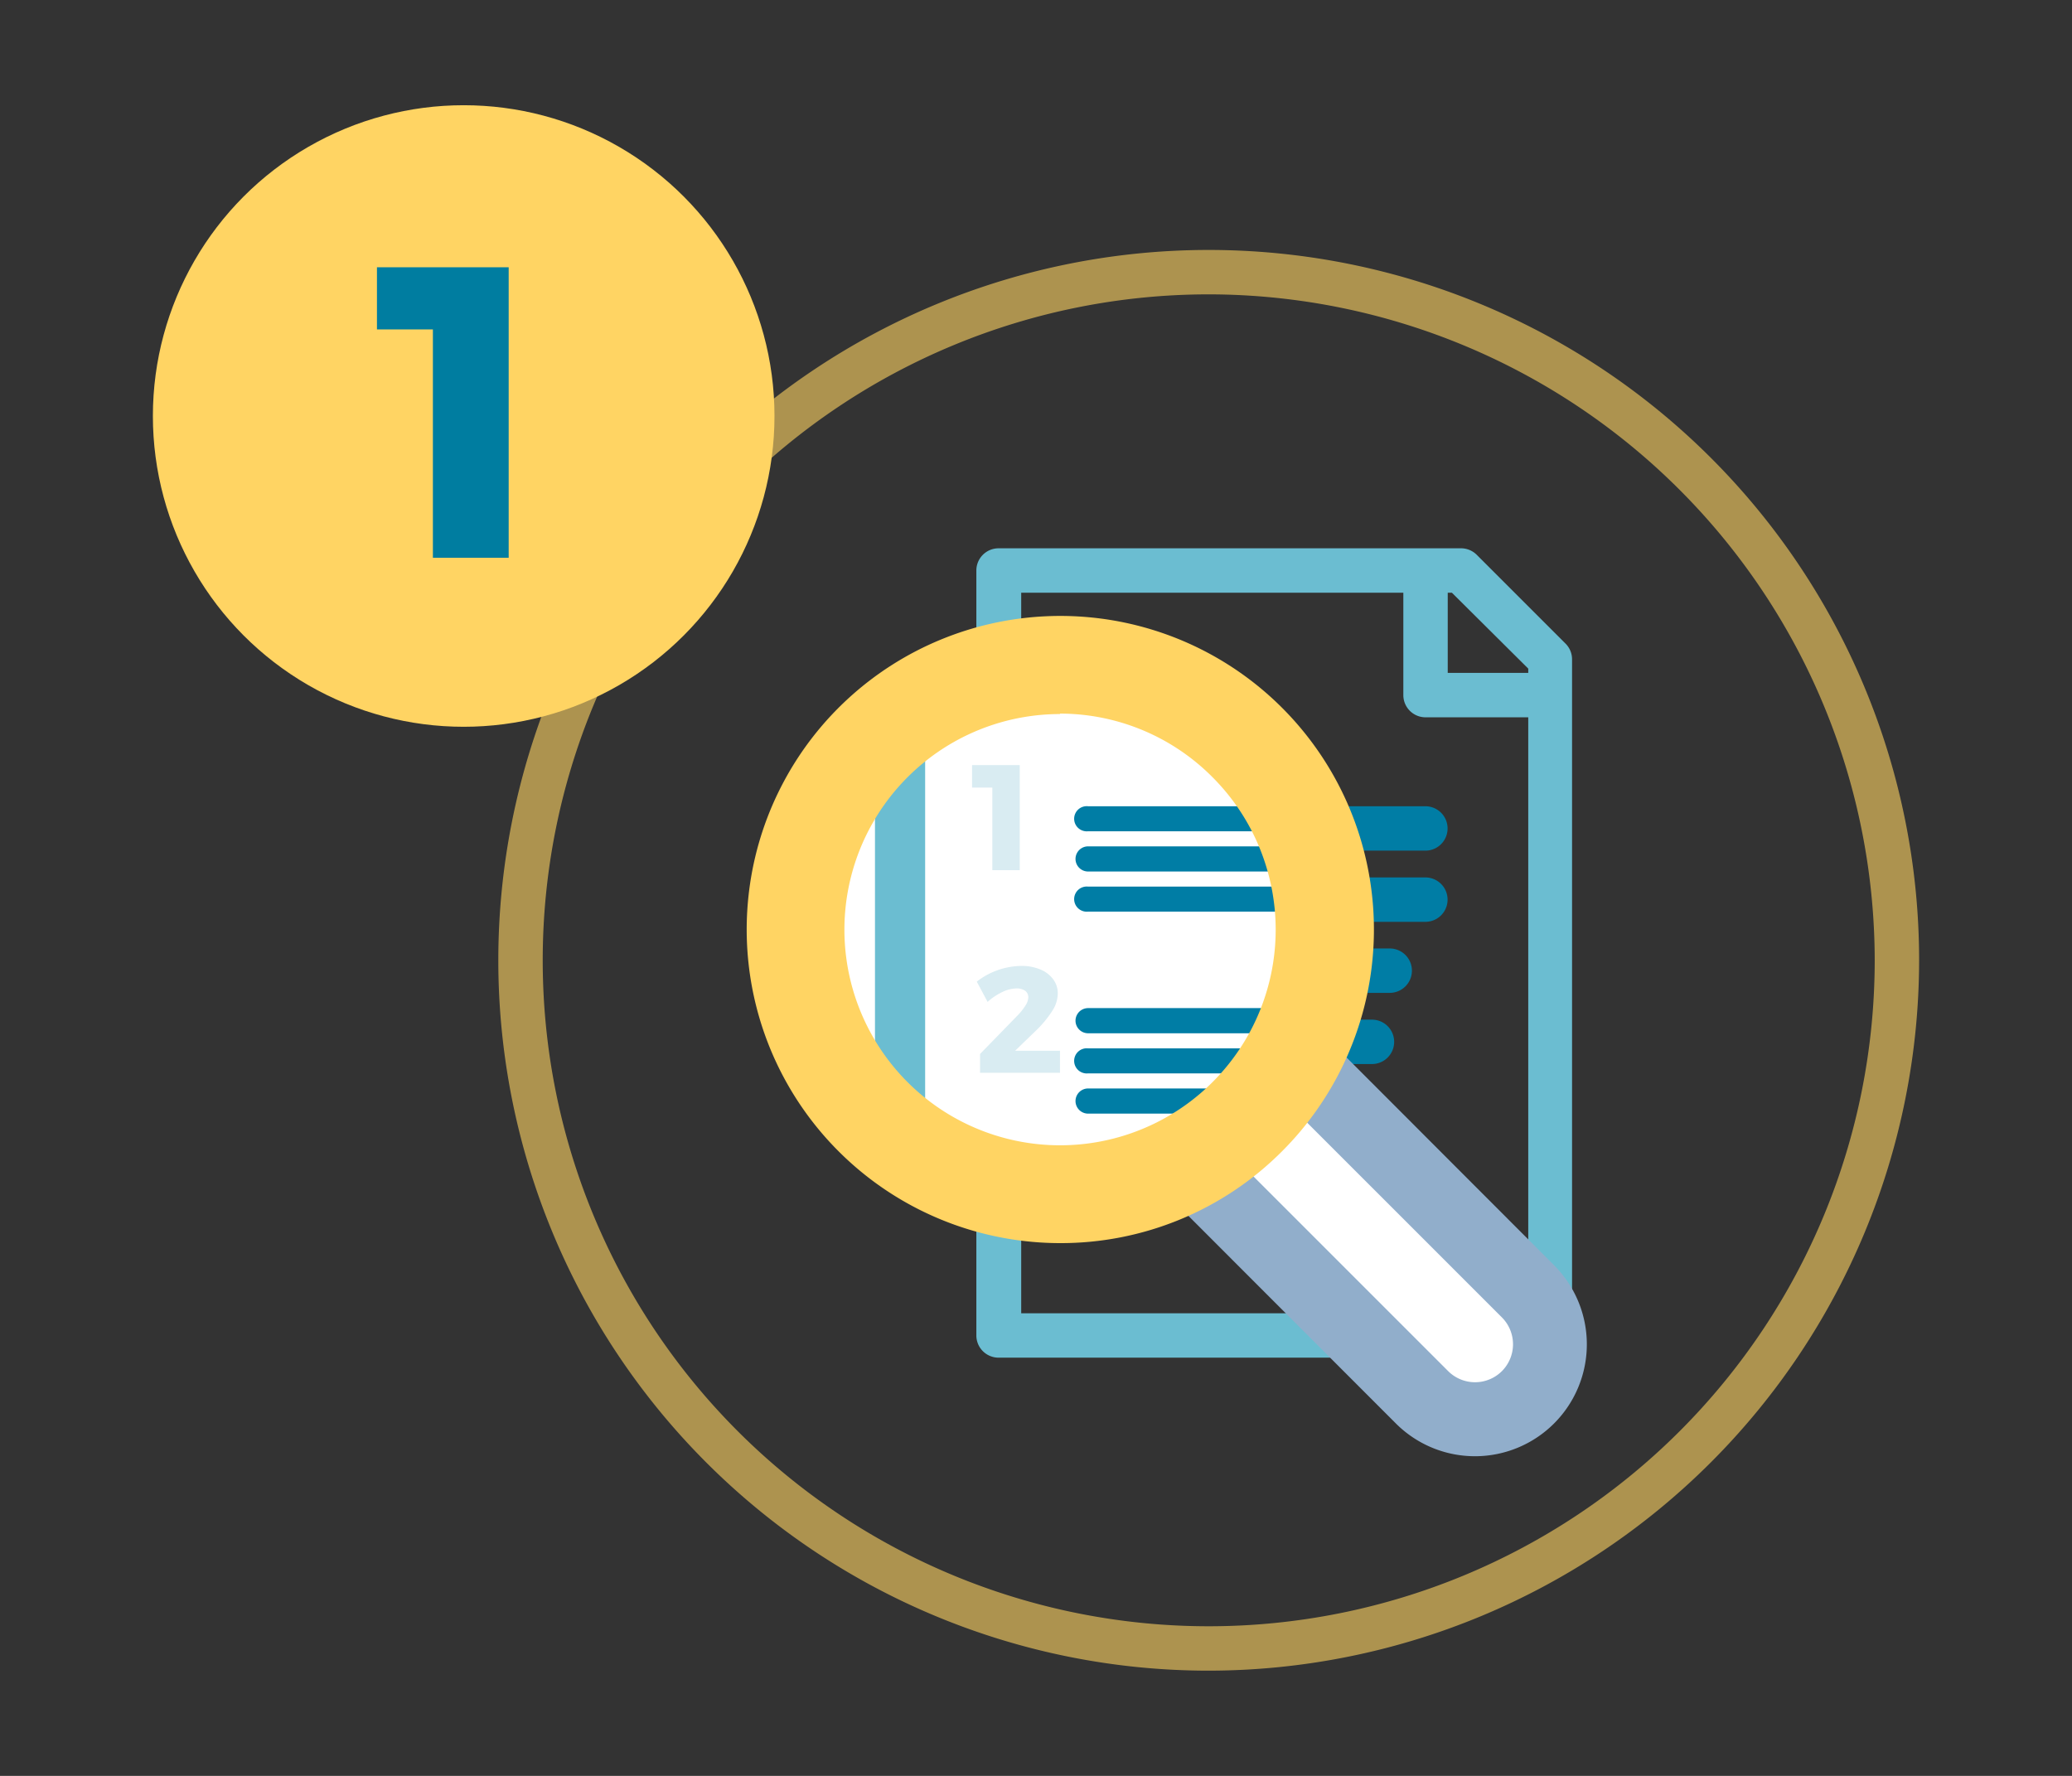 <?xml version="1.0" encoding="UTF-8"?>
<svg xmlns="http://www.w3.org/2000/svg" xmlns:xlink="http://www.w3.org/1999/xlink" id="Capa_1" data-name="Capa 1" viewBox="0 0 140 120">
  <rect x="0" y="0" width="140" height="120" fill="#333333" stroke="none"/>
  <defs>
    <style>.cls-1{fill:#fff;}.cls-2{opacity:0.6;}.cls-3{fill:#ffd463;}.cls-4{fill:#6bbdd1;}.cls-5{fill:#007da5;}.cls-6{clip-path:url(#clip-path);}.cls-7{opacity:0.15;}.cls-8{fill:#91aecb;}.cls-9{fill:#007da0;}</style>
    <clipPath id="clip-path">
      <circle class="cls-1" cx="71.62" cy="62.79" r="20.19"></circle>
    </clipPath>
  </defs>
  <g class="cls-2">
    <path class="cls-3" d="M81.67,112.89a48,48,0,1,1,48-48A48.05,48.05,0,0,1,81.67,112.89Zm0-93a45,45,0,1,0,45,45A45.05,45.05,0,0,0,81.67,19.89Z"></path>
  </g>
  <path class="cls-4" d="M104.73,91.74H67.47a1.5,1.5,0,0,1-1.5-1.5V38.55a1.5,1.5,0,0,1,1.5-1.5H98.72a1.5,1.5,0,0,1,1.06.44l6,6a1.5,1.5,0,0,1,.44,1.06V90.24A1.5,1.5,0,0,1,104.73,91.74ZM69,88.74h34.26V45.18L98.1,40.05H69Z"></path>
  <path class="cls-5" d="M96.31,57.48H75.88a1.5,1.5,0,0,1,0-3H96.31a1.5,1.5,0,0,1,0,3Z"></path>
  <path class="cls-5" d="M96.31,62.29H75.88a1.5,1.5,0,0,1,0-3H96.31a1.5,1.5,0,0,1,0,3Z"></path>
  <path class="cls-5" d="M93.9,67.09h-18a1.5,1.5,0,0,1,0-3h18a1.5,1.5,0,0,1,0,3Z"></path>
  <path class="cls-5" d="M92.7,71.9H75.88a1.5,1.5,0,0,1,0-3H92.7a1.5,1.5,0,1,1,0,3Z"></path>
  <path class="cls-5" d="M86.69,76.71H75.88a1.5,1.5,0,0,1,0-3H86.69a1.5,1.5,0,0,1,0,3Z"></path>
  <path class="cls-4" d="M104.73,48.47H96.32a1.5,1.5,0,0,1-1.5-1.5V38.14h3v7.33h6.91Z"></path>
  <circle class="cls-1" cx="71.62" cy="62.79" r="20.19"></circle>
  <g class="cls-6">
    <path class="cls-4" d="M104.58,98.91H59.12V37.16H96.81l7.77,7.78ZM62.51,95.52H101.2V46.34l-5.8-5.8H62.51Z"></path>
    <path class="cls-5" d="M96.58,56.17H73.52a.85.85,0,1,1,0-1.69H96.58a.85.85,0,0,1,0,1.69Z"></path>
    <path class="cls-5" d="M93.86,58.89H73.52a.85.85,0,1,1,0-1.7H93.86a.85.85,0,0,1,0,1.7Z"></path>
    <path class="cls-5" d="M90.05,61.6H73.52a.85.85,0,1,1,0-1.69H90.05a.85.85,0,1,1,0,1.69Z"></path>
    <polygon class="cls-4" points="102.89 50.05 91.7 50.05 91.7 38.39 95.08 38.39 95.08 46.66 102.89 46.66 102.89 50.05"></polygon>
    <g class="cls-7">
      <path class="cls-5" d="M65.68,51.7H68.9v7.1H67.05V53.22H65.68Z"></path>
    </g>
    <path class="cls-5" d="M96.58,69.82H73.52a.85.85,0,0,1,0-1.7H96.58a.85.85,0,0,1,0,1.7Z"></path>
    <path class="cls-5" d="M93.86,72.53H73.52a.85.85,0,1,1,0-1.69H93.86a.85.85,0,1,1,0,1.69Z"></path>
    <path class="cls-5" d="M90.05,75.25H73.52a.85.85,0,0,1,0-1.7H90.05a.85.85,0,1,1,0,1.7Z"></path>
    <g class="cls-7">
      <path class="cls-5" d="M71.62,71v1.49h-5.4V71.22l2.58-2.65a3.85,3.85,0,0,0,.49-.63,1.07,1.07,0,0,0,.19-.54.54.54,0,0,0-.21-.45,1,1,0,0,0-.6-.16,2.29,2.29,0,0,0-.94.24,4.12,4.12,0,0,0-1,.67L66,66.33a5,5,0,0,1,3-1.06,3.23,3.23,0,0,1,1.27.23,2,2,0,0,1,.88.66,1.57,1.57,0,0,1,.32,1,2.17,2.17,0,0,1-.36,1.13,7.36,7.36,0,0,1-1,1.24L68.59,71Z"></path>
    </g>
    <path class="cls-5" d="M96.58,83.46H73.52a.85.85,0,1,1,0-1.69H96.58a.85.85,0,0,1,0,1.69Z"></path>
    <path class="cls-5" d="M93.86,86.18H73.52a.85.85,0,0,1,0-1.7H93.86a.85.85,0,1,1,0,1.7Z"></path>
    <path class="cls-5" d="M90.05,88.89H73.52a.85.85,0,1,1,0-1.69H90.05a.85.85,0,1,1,0,1.69Z"></path>
    <g class="cls-7">
      <path class="cls-5" d="M71.08,82.54a1.75,1.75,0,0,1,.52,1.31,2.14,2.14,0,0,1-.35,1.2,2.23,2.23,0,0,1-1,.82,3.54,3.54,0,0,1-1.51.3,5.1,5.1,0,0,1-1.54-.24,4.31,4.31,0,0,1-1.27-.63L66.61,84a3.34,3.34,0,0,0,1,.57,2.82,2.82,0,0,0,1,.19,1.49,1.49,0,0,0,.9-.23.82.82,0,0,0,0-1.3,1.53,1.53,0,0,0-.91-.22H67.37V82L69,80.41H66.3V79h5v1.08l-1.94,1.77.38.07A2.4,2.4,0,0,1,71.08,82.54Z"></path>
    </g>
  </g>
  <path class="cls-1" d="M87.33,71.33l15.92,15.93a5.06,5.06,0,0,1,0,7.16h0a5.06,5.06,0,0,1-7.16,0L80.17,78.5"></path>
  <path class="cls-8" d="M99.67,98.4a7.55,7.55,0,0,1-5.35-2.21L78.4,80.26a2.5,2.5,0,0,1,3.53-3.53L97.85,92.65a2.57,2.57,0,0,0,3.63,0,2.57,2.57,0,0,0,0-3.63L85.56,73.1a2.5,2.5,0,0,1,3.54-3.53L105,85.49A7.56,7.56,0,0,1,99.67,98.4Z"></path>
  <path class="cls-3" d="M71.62,84a21.19,21.19,0,1,1,15-6.2A21.1,21.1,0,0,1,71.62,84Zm0-35.75a14.57,14.57,0,1,0,10.3,4.26A14.52,14.52,0,0,0,71.62,48.22Z"></path>
  <circle class="cls-3" cx="31.33" cy="28.11" r="21"></circle>
  <path class="cls-9" d="M25.47,18.06h8.9V37.69H29.25V22.26H25.47Z"></path>
</svg>
